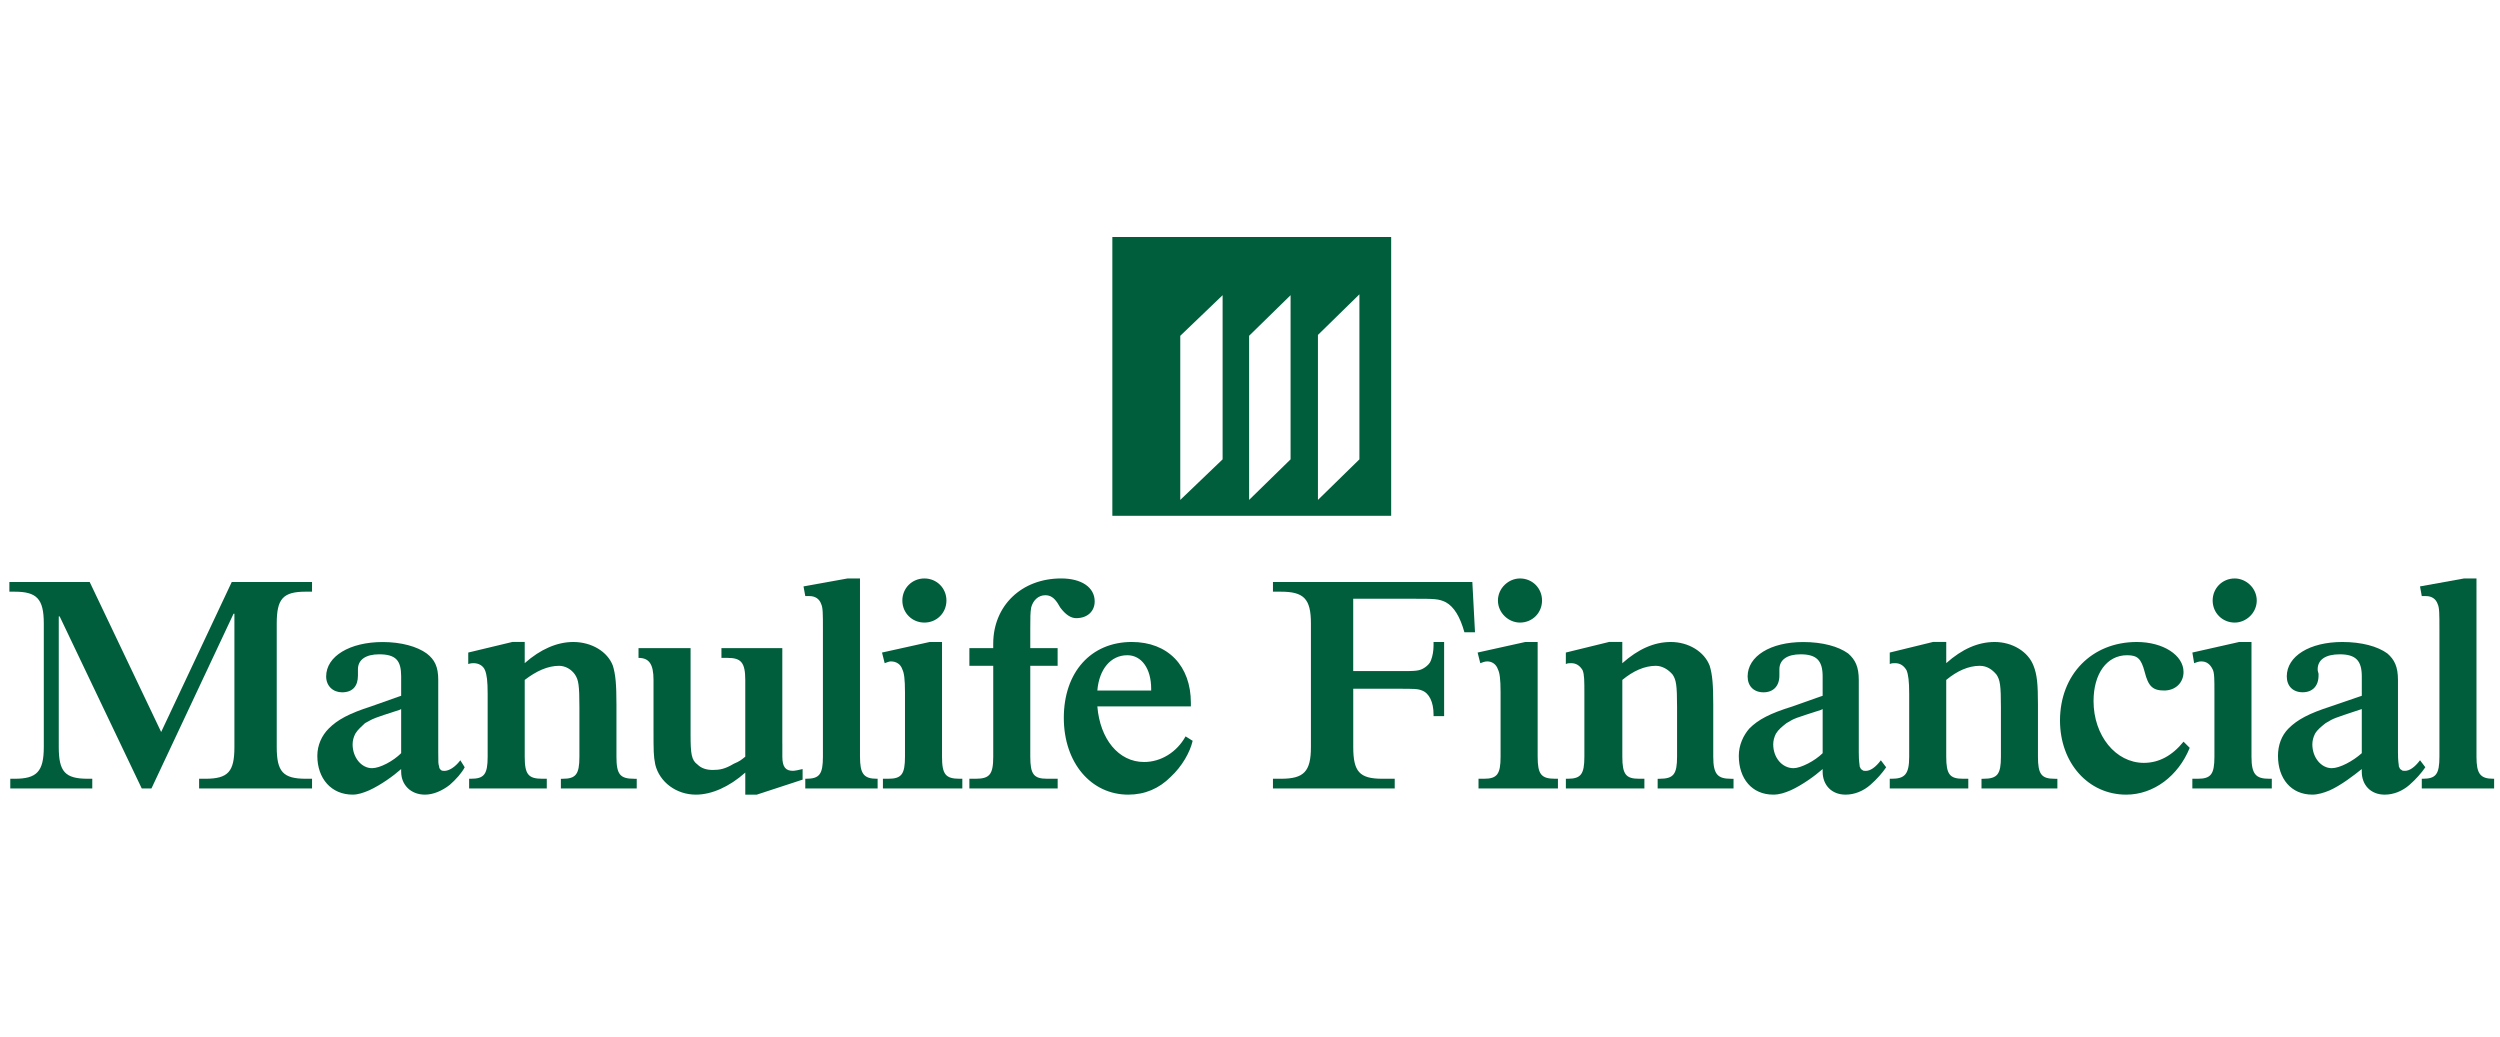 <svg width="135" height="56" viewBox="0 0 160 37" xmlns="http://www.w3.org/2000/svg"><g fill="#005E3C" fill-rule="evenodd"><path d="M19.97 22.562v.62h-.395c-1.468 0-1.864.453-1.864 2.034v7.906c0 1.58.397 2.033 1.865 2.033h.395v.622h-7.228v-.622h.395c1.468 0 1.864-.452 1.864-2.033v-8.527h-.056L9.692 35.777h-.62L3.818 24.764h-.057v8.358c0 1.58.395 2.033 1.863 2.033h.282v.622H.658v-.622h.28c1.413 0 1.865-.452 1.865-2.033v-7.906c0-1.58-.452-2.033-1.864-2.033H.6v-.62h5.14l4.574 9.6 4.518-9.6h5.138M29.74 34.42c-.17.34-.565.79-.96 1.13-.508.396-1.073.622-1.582.622-.903 0-1.524-.622-1.524-1.47v-.168c-.508.45-1.3 1.016-2.033 1.355-.394.17-.733.282-1.072.282-1.355 0-2.26-1.017-2.26-2.485 0-.678.283-1.3.735-1.75.565-.565 1.3-.96 2.71-1.413l1.75-.62.17-.057v-1.243c0-1.016-.338-1.412-1.41-1.412-.848 0-1.356.34-1.356.96V28.55c0 .678-.34 1.073-1.017 1.073-.564 0-1.017-.394-1.017-1.016 0-1.3 1.525-2.202 3.615-2.202 1.186 0 2.202.282 2.823.734.51.396.736.847.736 1.694v4.63c0 .68 0 .735.056.905 0 .113.057.17.113.226.057.057.17.057.226.057.283 0 .678-.226 1.018-.678l.282.45zm-4.18-3.67c-1.75.565-1.58.51-2.2.847-.227.226-.453.395-.623.678-.113.226-.17.452-.17.678 0 .846.566 1.525 1.243 1.525.508 0 1.356-.452 1.864-.96v-2.824l-.113.057zM33.58 27.758c1.017-.904 2.09-1.356 3.106-1.356 1.186 0 2.202.62 2.54 1.525.17.564.227 1.186.227 2.484v3.333c0 1.13.226 1.412 1.13 1.412h.168v.622h-4.855v-.622h.113c.847 0 1.073-.282 1.073-1.412V30.58c0-1.41-.056-1.75-.282-2.09-.225-.337-.62-.563-1.016-.563-.734 0-1.468.34-2.202.903v4.913c0 1.13.226 1.412 1.13 1.412h.282v.622h-4.97v-.622h.113c.847 0 1.073-.282 1.073-1.412v-4.01c0-.847-.056-1.242-.17-1.524-.113-.283-.395-.452-.734-.452-.056 0-.17 0-.338.056v-.735l2.824-.678h.79v1.356M50.07 32.896v.847c0 .678.225.904.677.904.113 0 .396-.056.62-.113v.677l-2.935.962h-.734V34.76c-1.017.904-2.147 1.412-3.162 1.412-1.243 0-2.317-.79-2.598-1.92-.113-.565-.113-.848-.113-2.26V28.83c0-1.016-.283-1.41-.96-1.41v-.623h3.332v5.535c0 1.242.056 1.637.452 1.92.224.226.563.34.958.34.452 0 .79-.058 1.355-.397.396-.17.452-.226.735-.452V28.83c0-1.13-.283-1.41-1.13-1.41h-.395v-.623h3.896v6.1M55.04 33.743c0 1.073.225 1.412 1.072 1.412h.056v.622h-4.63v-.622h.056c.848 0 1.073-.282 1.073-1.412V25.61c0-1.015 0-1.41-.112-1.637-.113-.338-.397-.508-.735-.508H51.538l-.113-.62 2.824-.51h.79v11.408M56.507 35.777v-.622h.34c.846 0 1.072-.282 1.072-1.412V29.62c0-.846-.057-1.242-.17-1.467-.113-.34-.395-.508-.735-.508-.113 0-.226.056-.395.113l-.17-.68 3.05-.676h.79v7.34c0 1.13.227 1.413 1.13 1.413h.17v.622h-5.083zm2.655-10.617c-.79 0-1.412-.62-1.412-1.412 0-.79.62-1.412 1.412-1.412.79 0 1.41.62 1.41 1.412 0 .79-.62 1.412-1.41 1.412zM62.04 35.777v-.622h.397c.903 0 1.13-.282 1.13-1.412v-5.816H62.04v-1.13h1.526v-.282c0-2.428 1.807-4.18 4.348-4.18 1.3 0 2.146.566 2.146 1.47 0 .62-.452 1.072-1.185 1.072-.34 0-.678-.225-1.017-.677l-.17-.283c-.225-.34-.45-.508-.79-.508-.452 0-.79.338-.904.79-.056.34-.056.62-.056 1.298v1.3h1.75v1.13h-1.75v5.815c0 1.13.226 1.412 1.073 1.412h.68v.622h-5.65"></path><path d="M76.33 32.727c-.17.734-.68 1.638-1.413 2.315-.734.735-1.638 1.13-2.71 1.13-2.373 0-4.123-2.033-4.123-4.913 0-2.938 1.75-4.858 4.348-4.858 2.315 0 3.784 1.525 3.784 3.896v.226H70.23c.17 2.09 1.355 3.56 2.992 3.56 1.074 0 2.09-.623 2.655-1.64l.452.283zm-2.655-3.22v-.112c0-1.3-.622-2.146-1.525-2.146-1.073 0-1.807.903-1.92 2.258h3.445zM94.4 25.78h-.678c-.282-1.016-.678-1.637-1.186-1.92-.45-.225-.734-.225-2.09-.225h-3.84v4.63h2.937c1.073 0 1.3 0 1.638-.225.17-.113.34-.282.396-.452.113-.283.17-.62.17-.96v-.226h.677v4.744h-.677v-.113c0-.79-.283-1.355-.735-1.525-.28-.113-.507-.113-1.524-.113h-2.88v3.727c0 1.58.396 2.033 1.864 2.033h.79v.622h-7.793v-.622h.51c1.467 0 1.92-.452 1.92-2.033v-7.906c0-1.58-.453-2.033-1.92-2.033h-.51v-.62H94.23l.17 3.218M94.625 35.777v-.622h.34c.846 0 1.072-.282 1.072-1.412V29.62c0-.846-.057-1.242-.17-1.467-.112-.34-.394-.508-.677-.508-.17 0-.282.056-.452.113l-.17-.68 3.05-.676h.792v7.34c0 1.13.225 1.413 1.128 1.413h.17v.622h-5.083zM97.28 25.16c-.735 0-1.412-.62-1.412-1.412 0-.79.677-1.412 1.412-1.412.79 0 1.41.62 1.41 1.412 0 .79-.62 1.412-1.41 1.412zM103.83 27.758c1.017-.904 2.033-1.356 3.106-1.356 1.13 0 2.146.62 2.485 1.525.17.564.227 1.186.227 2.484v3.333c0 1.13.283 1.412 1.13 1.412h.168v.622h-4.856v-.622h.112c.904 0 1.13-.282 1.13-1.412V30.58c0-1.41-.057-1.75-.283-2.09-.283-.337-.68-.563-1.074-.563-.734 0-1.468.34-2.146.903v4.913c0 1.13.226 1.412 1.074 1.412h.338v.622h-5.025v-.622h.112c.846 0 1.072-.282 1.072-1.412v-4.01c0-.847 0-1.242-.113-1.524-.17-.283-.396-.452-.735-.452-.113 0-.226 0-.338.056v-.735l2.766-.678h.847v1.356M120.715 34.42c-.226.34-.62.79-1.016 1.13-.453.396-1.018.622-1.582.622-.904 0-1.468-.622-1.468-1.47v-.168c-.51.45-1.3 1.016-2.034 1.355-.395.17-.734.282-1.13.282-1.354 0-2.202-1.017-2.202-2.485 0-.678.283-1.3.678-1.75.565-.565 1.3-.96 2.768-1.413l1.75-.62.17-.057v-1.243c0-1.016-.396-1.412-1.412-1.412-.848 0-1.356.34-1.356.96V28.55c0 .678-.395 1.073-1.017 1.073-.62 0-1.016-.394-1.016-1.016 0-1.3 1.468-2.202 3.557-2.202 1.243 0 2.258.282 2.88.734.452.396.677.847.677 1.694v4.63c0 .68.057.735.057.905.057.113.057.17.17.226.057.057.113.057.226.057.283 0 .622-.226.96-.678l.34.45zm-4.178-3.67c-1.75.565-1.638.51-2.203.847-.283.226-.508.395-.678.678-.112.226-.17.452-.17.678 0 .846.565 1.525 1.3 1.525.452 0 1.355-.452 1.864-.96v-2.824l-.113.057zM124.556 27.758c1.016-.904 2.033-1.356 3.105-1.356 1.13 0 2.147.62 2.486 1.525.226.564.282 1.186.282 2.484v3.333c0 1.13.226 1.412 1.073 1.412h.17v.622h-4.856v-.622h.113c.904 0 1.13-.282 1.13-1.412V30.58c0-1.41-.057-1.75-.283-2.09-.282-.337-.62-.563-1.073-.563-.733 0-1.467.34-2.144.903v4.913c0 1.13.226 1.412 1.072 1.412h.34v.622h-5.027v-.622h.114c.847 0 1.13-.282 1.13-1.412v-4.01c0-.847-.057-1.242-.17-1.524-.17-.283-.395-.452-.734-.452-.113 0-.226 0-.34.056v-.735l2.768-.678h.848v1.356M140.14 33.18c-.732 1.805-2.314 2.992-4.064 2.992-2.43 0-4.236-2.033-4.236-4.744 0-2.937 2.033-5.026 4.913-5.026 1.694 0 2.993.847 2.993 1.92 0 .678-.508 1.186-1.242 1.186s-1.017-.282-1.243-1.186c-.225-.847-.45-1.073-1.128-1.073-1.3 0-2.146 1.185-2.146 2.935 0 2.203 1.412 3.954 3.22 3.954.96 0 1.806-.453 2.54-1.356l.395.395M140.31 35.777v-.622h.34c.847 0 1.073-.282 1.073-1.412V29.62c0-.846 0-1.242-.113-1.467-.17-.34-.395-.508-.734-.508-.17 0-.283.056-.452.113l-.113-.68 2.994-.676h.79v7.34c0 1.13.283 1.413 1.13 1.413h.17v.622h-5.083zm2.712-10.617c-.79 0-1.412-.62-1.412-1.412 0-.79.62-1.412 1.412-1.412.733 0 1.41.62 1.41 1.412 0 .79-.677 1.412-1.41 1.412zM155.22 34.42c-.227.34-.622.79-1.017 1.13-.452.396-1.017.622-1.58.622-.905 0-1.47-.622-1.47-1.47v-.168c-.565.45-1.3 1.016-2.032 1.355-.395.17-.79.282-1.13.282-1.354 0-2.2-1.017-2.2-2.485 0-.678.225-1.3.676-1.75.565-.565 1.3-.96 2.71-1.413l1.808-.62.17-.057v-1.243c0-1.016-.396-1.412-1.412-1.412-.904 0-1.412.34-1.412.96 0 .057 0 .114.056.283v.113c0 .678-.395 1.073-1.016 1.073-.62 0-1.017-.394-1.017-1.016 0-1.3 1.47-2.202 3.558-2.202 1.244 0 2.26.282 2.88.734.453.396.678.847.678 1.694v4.63c0 .68.057.735.057.905.056.113.056.17.17.226.056.057.112.057.225.057.283 0 .622-.226.96-.678l.34.45zm-4.236-3.67c-1.694.565-1.58.51-2.146.847-.282.226-.508.395-.678.678-.113.226-.17.452-.17.678 0 .846.566 1.525 1.244 1.525.508 0 1.354-.452 1.92-.96v-2.824l-.17.057z"></path><path d="M158.495 33.743c0 1.073.225 1.412 1.073 1.412h.056v.622h-4.63v-.622h.056c.847 0 1.073-.282 1.073-1.412V25.61c0-1.015 0-1.41-.113-1.637-.113-.338-.395-.508-.735-.508H154.993l-.112-.62 2.824-.51h.79v11.408M71.19 18.327h17.845V.482H71.19v17.845zM87.002 4.152L84.348 6.75v10.56l2.654-2.597V4.153zm-4.405.056l-2.655 2.598V17.31l2.655-2.597V4.208zm-4.35 0l-2.71 2.598V17.31l2.71-2.597V4.208z"></path></g></svg>